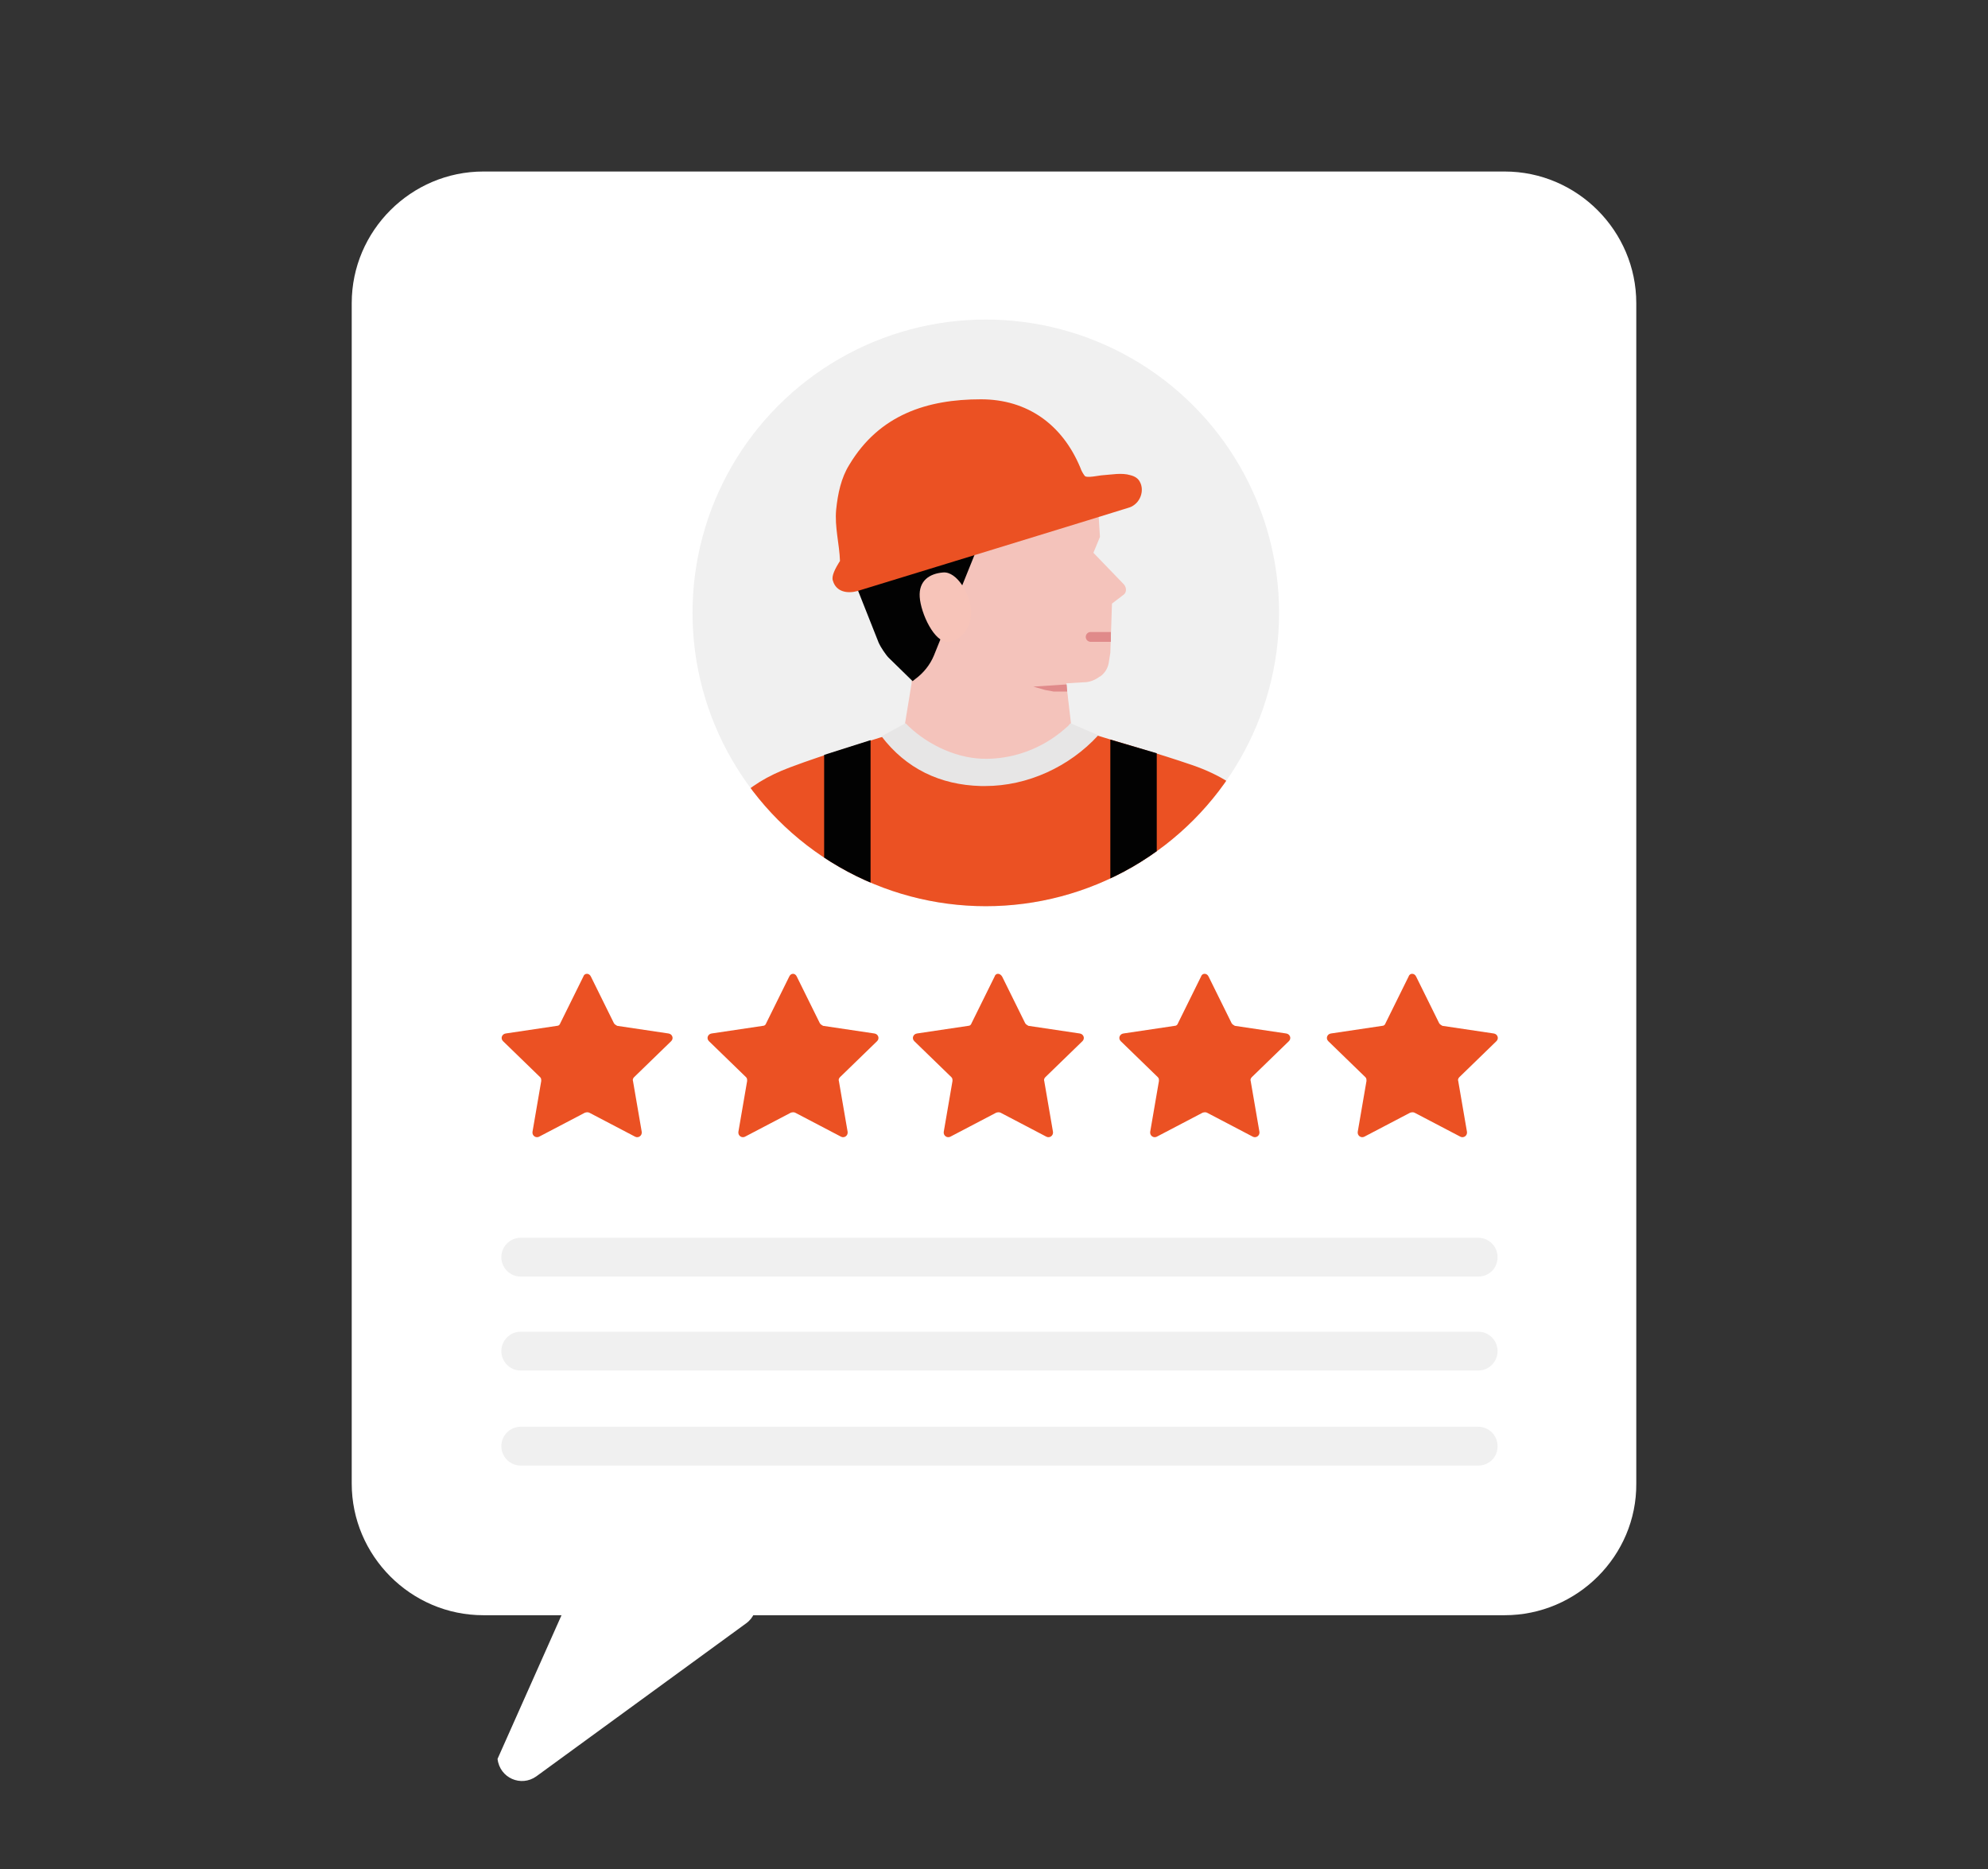 <?xml version="1.0" encoding="utf-8"?>
<!-- Generator: Adobe Illustrator 24.3.0, SVG Export Plug-In . SVG Version: 6.00 Build 0)  -->
<svg version="1.1" id="Layer_1" xmlns="http://www.w3.org/2000/svg" xmlns:xlink="http://www.w3.org/1999/xlink" x="0px" y="0px"
	 viewBox="0 0 364 342.2" style="enable-background:new 0 0 364 342.2;" xml:space="preserve">
<rect x="0" y="0" width="364" height="342.2" fill="#333333" stroke="none"/>
<style type="text/css">
	.st0{fill:#ECEBEB;}
	.st1{fill:#CBCBCB;}
	.st2{fill:#EAB5AF;}
	.st3{fill:#F4C3BB;}
	.st4{fill:#EB5123;}
	.st5{fill:#C45434;}
	.st6{fill:#F7C4B9;}
	.st7{fill:#E08A8A;}
	.st8{fill:#020202;}
	.st9{fill:#F6BCAB;}
	.st10{fill:#E7E6E6;}
	.st11{fill:none;}
	.st12{fill:#C6C6C6;stroke:#000000;stroke-width:4.771;stroke-miterlimit:10;}
	.st13{fill:#FFFFFF;stroke:#000000;stroke-width:3.999;stroke-miterlimit:10;}
	.st14{fill:#FFFFFF;}
	.st15{fill:#E45324;}
	.st16{fill:#D8838B;}
	.st17{fill:#CAC9C9;}
	.st18{fill-rule:evenodd;clip-rule:evenodd;fill:#CAC9C9;}
	.st19{fill-rule:evenodd;clip-rule:evenodd;fill:#CBCBCB;}
	.st20{clip-path:url(#SVGID_2_);fill:#F4C3BB;}
	.st21{clip-path:url(#SVGID_2_);fill:#EB5123;}
	.st22{clip-path:url(#SVGID_2_);}
	.st23{clip-path:url(#SVGID_2_);fill:#F6BCAB;}
	.st24{clip-path:url(#SVGID_2_);fill:#E08A8A;}
	.st25{clip-path:url(#SVGID_2_);fill:#020202;}
	.st26{fill:#C5C4C4;}
	.st27{fill:none;stroke:#C6C6C6;stroke-width:3.289;stroke-miterlimit:10;}
	.st28{fill:#FFFFFF;stroke:#FFFFFF;stroke-width:1.097;stroke-miterlimit:10;}
	.st29{fill:none;stroke:#0B1D2A;stroke-width:3.205;stroke-miterlimit:10;}
	.st30{fill:none;stroke:#231F20;stroke-width:3.222;stroke-miterlimit:10;}
	.st31{fill:#0B1D2A;}
	.st32{fill:#FFFFFF;stroke:#0B1D2A;stroke-width:3.104;stroke-miterlimit:10;}
	.st33{clip-path:url(#SVGID_4_);fill:#F0F0F0;}
	.st34{clip-path:url(#SVGID_4_);}
	.st35{clip-path:url(#SVGID_6_);fill:#F4C3BB;}
	.st36{clip-path:url(#SVGID_6_);fill:#EB5123;}
	.st37{clip-path:url(#SVGID_6_);}
	.st38{clip-path:url(#SVGID_6_);fill:#F6BCAB;}
	.st39{clip-path:url(#SVGID_6_);fill:#E08A8A;}
	.st40{clip-path:url(#SVGID_6_);fill:#020202;}
	.st41{fill:#F0F0F0;}
	.st42{fill:#E55123;stroke:#FFFFFF;stroke-width:1.5;stroke-linecap:round;stroke-linejoin:round;stroke-miterlimit:10;}
	.st43{fill:#E55123;}
	.st44{fill-rule:evenodd;clip-rule:evenodd;fill:#FFFFFF;}
	.st45{fill:#E55123;stroke:#FFFFFF;stroke-width:1.5;stroke-miterlimit:10;}
</style>
<g>
	<path class="st14" d="M275.5,295.7h-187c-13.3,0-24.1-10.9-24.1-24.1V55.5c0-13.3,10.9-24.1,24.1-24.1h187
		c13.3,0,24.1,10.9,24.1,24.1v216.1C299.7,284.8,288.8,295.7,275.5,295.7z"/>
	<g>
		<defs>
			<circle id="SVGID_3_" cx="180.5" cy="112.2" r="53.7"/>
		</defs>
		<clipPath id="SVGID_2_">
			<use xlink:href="#SVGID_3_"  style="overflow:visible;"/>
		</clipPath>
		<circle style="clip-path:url(#SVGID_2_);fill:#F0F0F0;" cx="180.5" cy="122.5" r="64"/>
		<g class="st22">
			<defs>
				<rect id="SVGID_5_" x="123.2" y="62.4" width="111" height="124.2"/>
			</defs>
			<clipPath id="SVGID_4_">
				<use xlink:href="#SVGID_5_"  style="overflow:visible;"/>
			</clipPath>
			<polygon style="clip-path:url(#SVGID_4_);fill:#F4C3BB;" points="197.3,142.6 164.1,142.3 167.4,122.1 194.9,122.3 			"/>
			<path style="clip-path:url(#SVGID_4_);fill:#EB5123;" d="M234.4,160c-0.3-10.1-6.2-16.5-16-19.9c-6.7-2.3-13.5-4.2-20.3-6.3
				l-1.5-0.4c-1.7,1.5-3,2.5-5,3.7c-2,1.1-4.1,1.9-6.4,2.4c-4.5,0.9-9.2,0.4-13.4-1.5c-2.3-1.1-4.3-2.5-6-4.2c0,0-0.1,0-0.1-0.1
				c0,0,0-0.1-0.1-0.1c-7,2.3-14.1,4.3-21,6.9c-8,3-13.5,8-14.7,16.5c-0.6,4-0.9,7.9-0.7,11.9c6.1,0,12.2,0.1,18.3,0.1
				c0.4,0.1,0.7,0.1,1.1,0.2c1.9,0.5,5.5-1.5,5.1,2.7c6.1-0.1,12,0.5,17.8,2.5c9.7-1.1,19.3-2.2,29-3.2c3.1-0.3,6.3-0.6,9.1,1.3
				c0.5,0,1,0,1.5-0.1c-0.4-2.7,0.5-3.8,3.7-3.7c6.5,0.3,13.1,0.1,19.6,0.2C235,165.9,234.5,162.9,234.4,160z"/>
			<rect x="152.8" y="168.6" style="clip-path:url(#SVGID_4_);fill:#EB5123;" width="58.9" height="37.2"/>
			<g class="st34">
				<path class="st10" d="M180.4,143.9c-0.3,0-0.6,0-0.8,0c-7.5-0.2-13.7-3.2-18.2-9.1l4.4-2.4l0,0c3.5,3.6,8.8,6.3,14,6.5
					c5.5,0.2,11-1.8,15.2-5.5c0.8-0.7,0.3-0.2,1-1l5.1,2.2C195.8,140.4,188.1,143.9,180.4,143.9z"/>
			</g>
			<polygon style="clip-path:url(#SVGID_4_);fill:#F6BCAB;" points="151.9,195.9 129.2,195.9 129.2,170.1 151.9,171.7 			"/>
			<path style="clip-path:url(#SVGID_4_);fill:#F6BCAB;" d="M234.2,196.1L234.2,196.1c-0.9,2-2.3,3.6-4.1,4.8v0l-18.1-5l-0.4-25.8
				h23.1v23.7C234.7,194.6,234.5,195.4,234.2,196.1z"/>
			<rect x="129.2" y="165.1" style="clip-path:url(#SVGID_4_);fill:#EB5123;" width="24.1" height="6.5"/>
			<rect x="210.6" y="165.1" style="clip-path:url(#SVGID_4_);fill:#EB5123;" width="24.1" height="6.5"/>
			<g class="st34">
				<g>
					<path class="st3" d="M201,91.9l0.4,6.4l-1.2,2.9l5.6,5.8c0.5,0.6,0.5,1.5-0.1,1.9l-2.1,1.6l-0.3,9l-0.3,1.9
						c-0.2,1-0.7,1.8-1.5,2.4l-0.2,0.1c-0.8,0.6-1.8,1-2.8,1l-3.3,0.2l0.7,7.1l-12.5,2.7l-13.8-0.7l-2.7-9.5c0,0,8.9-17.9,8.8-19.1
						s3.7-6.9,3.7-6.9L201,91.9z"/>
					<path class="st8" d="M156.7,107.1l4.2,10.6c0.3,0.7,1.3,2.2,1.8,2.7l4.4,4.3l0.5-0.4c1.5-1.1,2.7-2.6,3.4-4.3l8.6-21.3
						L156.7,107.1z"/>
					<path class="st6" d="M177.8,111.7c0.2,3-1.7,5.6-4.2,5.8s-5-5.2-5.2-8.2s1.8-4.3,4.3-4.5S177.6,108.7,177.8,111.7z"/>
				</g>
				<path class="st4" d="M208.7,88.2c-0.3-0.6-0.9-1-1.7-1.2c-1.6-0.5-3.5-0.1-5.1,0c-0.5,0-3,0.6-3.3,0.1c-0.3-0.4-0.6-0.9-0.8-1.5
					c-3.3-7.9-9.7-12.5-18.2-12.5c-9.8,0-18.6,2.8-24.1,12c-1.5,2.4-2.1,5.3-2.4,8.2c-0.3,3.2,0.6,6.3,0.7,9.4
					c-0.9,1.4-1.6,2.8-1.3,3.6c0.6,2.1,2.7,2.4,4.5,1.9c0,0,49.6-15.2,49.8-15.3C208.8,92.2,209.6,89.8,208.7,88.2z"/>
				<path class="st7" d="M203.4,117.5h-3.7c-0.5,0-0.9-0.4-0.9-0.9l0,0c0-0.5,0.4-0.9,0.9-0.9h3.7"/>
			</g>
			<polygon style="clip-path:url(#SVGID_4_);fill:#E08A8A;" points="195.3,125.3 189.2,125.7 191.3,126.3 192.9,126.6 194.5,126.6 
				195.4,126.6 			"/>
			<polygon style="clip-path:url(#SVGID_4_);fill:#020202;" points="211.8,177.9 203.3,175.4 203.3,135.4 211.8,137.9 			"/>
			<polygon style="clip-path:url(#SVGID_4_);fill:#020202;" points="150.9,175.8 159.4,173.8 159.4,135.5 150.9,138.2 			"/>
			<polygon style="clip-path:url(#SVGID_4_);fill:#020202;" points="150.9,171.5 211.8,171.8 211.9,204.5 211.8,206.4 150.9,207.5 
							"/>
		</g>
	</g>
	<path class="st41" d="M270.7,250.9H95.3c-1.9,0-3.5-1.6-3.5-3.5v-0.1c0-1.9,1.6-3.5,3.5-3.5h175.4c1.9,0,3.5,1.6,3.5,3.5v0.1
		C274.2,249.3,272.6,250.9,270.7,250.9z"/>
	<path class="st41" d="M270.7,268.3H95.3c-1.9,0-3.5-1.6-3.5-3.5v-0.1c0-1.9,1.6-3.5,3.5-3.5h175.4c1.9,0,3.5,1.6,3.5,3.5v0.1
		C274.2,266.8,272.6,268.3,270.7,268.3z"/>
	<path class="st41" d="M270.7,233.7H95.3c-1.9,0-3.5-1.6-3.5-3.5v-0.1c0-1.9,1.6-3.5,3.5-3.5h175.4c1.9,0,3.5,1.6,3.5,3.5v0.1
		C274.2,232.2,272.6,233.7,270.7,233.7z"/>
	<path class="st4" d="M108.2,178.8l4.2,8.5c0.1,0.2,0.4,0.4,0.6,0.5l9.4,1.4c0.7,0.1,1,0.9,0.5,1.4l-6.8,6.6
		c-0.2,0.2-0.3,0.5-0.2,0.7l1.6,9.3c0.1,0.7-0.6,1.2-1.2,0.9l-8.4-4.4c-0.2-0.1-0.5-0.1-0.8,0l-8.4,4.4c-0.6,0.3-1.3-0.2-1.2-0.9
		l1.6-9.3c0-0.3,0-0.5-0.2-0.7l-6.8-6.6c-0.5-0.5-0.2-1.3,0.5-1.4l9.4-1.4c0.3,0,0.5-0.2,0.6-0.5l4.2-8.5
		C107,178.1,107.9,178.1,108.2,178.8z"/>
	<path class="st4" d="M259.3,178.8l4.2,8.5c0.1,0.2,0.4,0.4,0.6,0.5l9.4,1.4c0.7,0.1,1,0.9,0.5,1.4l-6.8,6.6
		c-0.2,0.2-0.3,0.5-0.2,0.7l1.6,9.3c0.1,0.7-0.6,1.2-1.2,0.9l-8.4-4.4c-0.2-0.1-0.5-0.1-0.8,0l-8.4,4.4c-0.6,0.3-1.3-0.2-1.2-0.9
		l1.6-9.3c0-0.3,0-0.5-0.2-0.7l-6.8-6.6c-0.5-0.5-0.2-1.3,0.5-1.4l9.4-1.4c0.3,0,0.5-0.2,0.6-0.5l4.2-8.5
		C258.1,178.1,259,178.1,259.3,178.8z"/>
	<path class="st4" d="M145.9,178.8l4.2,8.5c0.1,0.2,0.4,0.4,0.6,0.5l9.4,1.4c0.7,0.1,1,0.9,0.5,1.4l-6.8,6.6
		c-0.2,0.2-0.3,0.5-0.2,0.7l1.6,9.3c0.1,0.7-0.6,1.2-1.2,0.9l-8.4-4.4c-0.2-0.1-0.5-0.1-0.8,0l-8.4,4.4c-0.6,0.3-1.3-0.2-1.2-0.9
		l1.6-9.3c0-0.3,0-0.5-0.2-0.7l-6.8-6.6c-0.5-0.5-0.2-1.3,0.5-1.4l9.4-1.4c0.3,0,0.5-0.2,0.6-0.5l4.2-8.5
		C144.8,178.1,145.6,178.1,145.9,178.8z"/>
	<path class="st4" d="M183.5,178.8l4.2,8.5c0.1,0.2,0.4,0.4,0.6,0.5l9.4,1.4c0.7,0.1,1,0.9,0.5,1.4l-6.8,6.6
		c-0.2,0.2-0.3,0.5-0.2,0.7l1.6,9.3c0.1,0.7-0.6,1.2-1.2,0.9l-8.4-4.4c-0.2-0.1-0.5-0.1-0.8,0l-8.4,4.4c-0.6,0.3-1.3-0.2-1.2-0.9
		l1.6-9.3c0-0.3,0-0.5-0.2-0.7l-6.8-6.6c-0.5-0.5-0.2-1.3,0.5-1.4l9.4-1.4c0.3,0,0.5-0.2,0.6-0.5l4.2-8.5
		C182.3,178.1,183.1,178.1,183.5,178.8z"/>
	<path class="st4" d="M221.3,178.8l4.2,8.5c0.1,0.2,0.4,0.4,0.6,0.5l9.4,1.4c0.7,0.1,1,0.9,0.5,1.4l-6.8,6.6
		c-0.2,0.2-0.3,0.5-0.2,0.7l1.6,9.3c0.1,0.7-0.6,1.2-1.2,0.9l-8.4-4.4c-0.2-0.1-0.5-0.1-0.8,0l-8.4,4.4c-0.6,0.3-1.3-0.2-1.2-0.9
		l1.6-9.3c0-0.3,0-0.5-0.2-0.7l-6.8-6.6c-0.5-0.5-0.2-1.3,0.5-1.4l9.4-1.4c0.3,0,0.5-0.2,0.6-0.5l4.2-8.5
		C220.1,178.1,221,178.1,221.3,178.8z"/>
	<path class="st14" d="M98.2,325.2l38.4-28c2.8-2,2.3-6.3-0.8-7.7l-21.7-9.6c-3.2-1.4-6.7,1.1-6.3,4.6L91.1,322
		C91.5,325.5,95.4,327.2,98.2,325.2z"/>
</g>
</svg>
